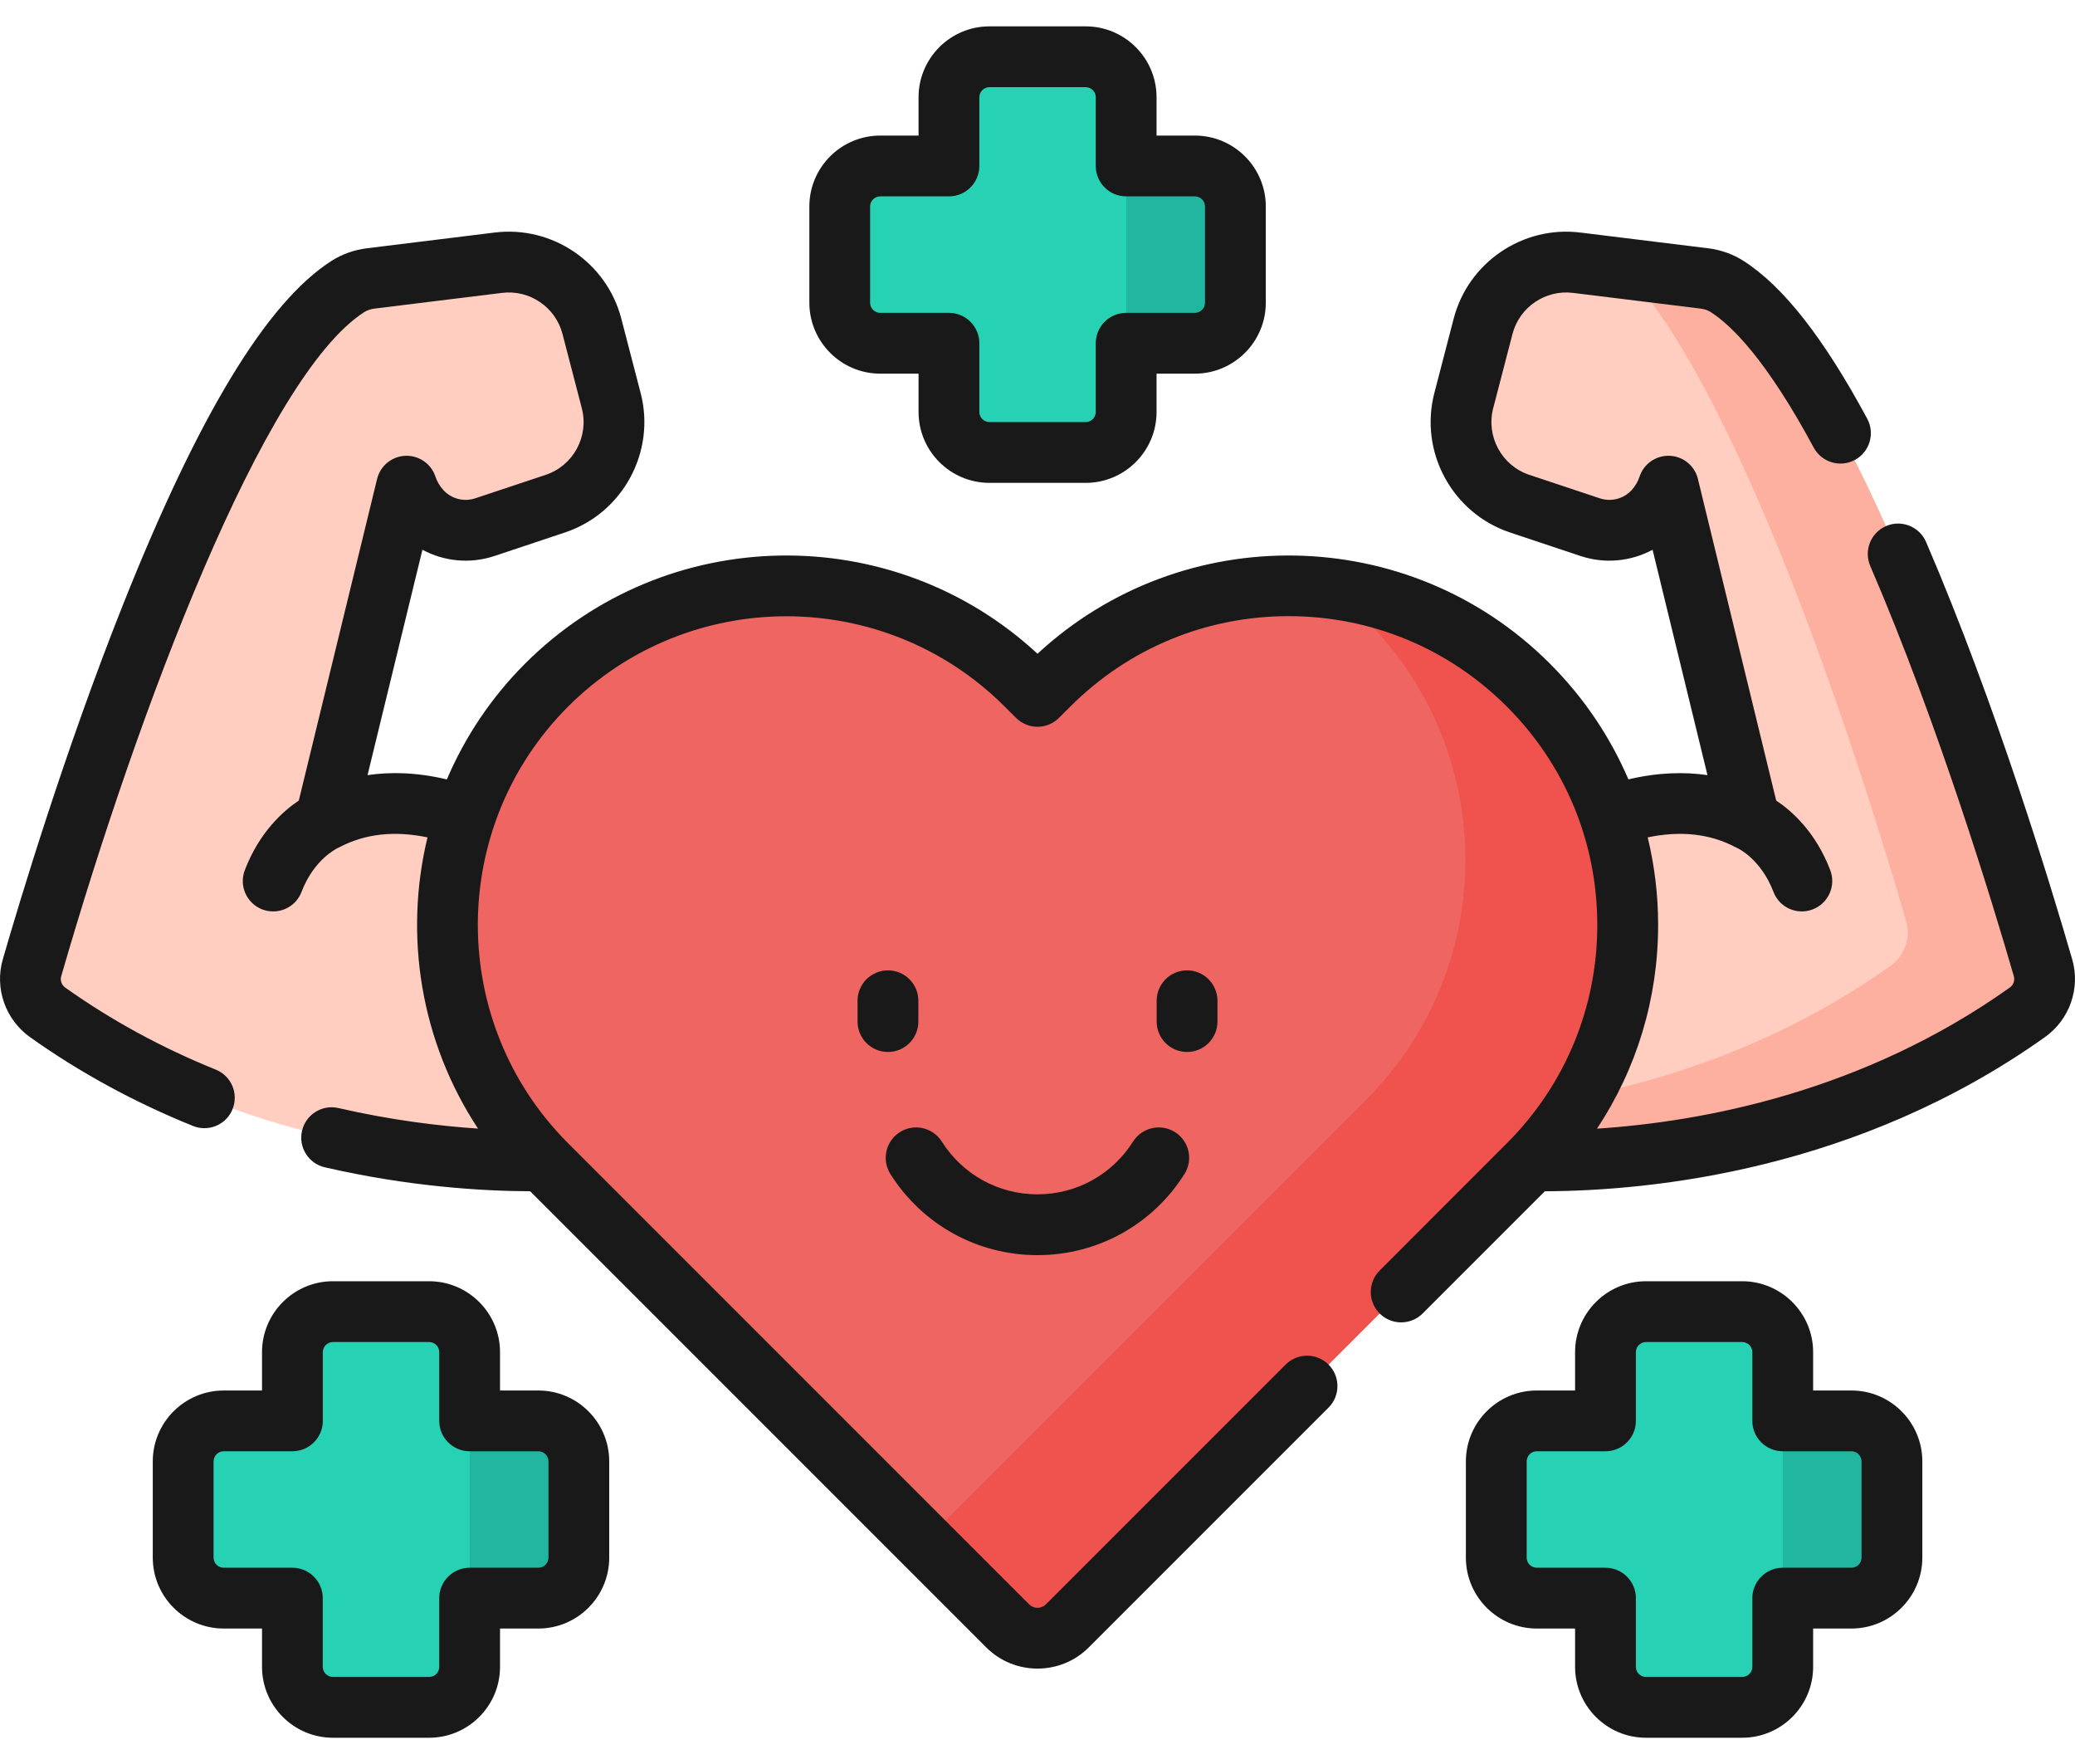 <svg width="40" height="34" viewBox="0 0 40 34" fill="none" xmlns="http://www.w3.org/2000/svg">
<path d="M39.382 18.653C38.717 16.353 35.937 7.22 33.294 5.523C33.161 5.437 33.009 5.386 32.852 5.366L30.391 5.063C29.568 4.962 28.797 5.486 28.589 6.289L28.216 7.723C27.997 8.565 28.468 9.432 29.293 9.708L30.654 10.161C31.091 10.306 31.573 10.182 31.884 9.843C32.011 9.703 32.104 9.542 32.161 9.37L33.729 15.812C33.016 15.433 31.924 15.255 30.391 16.012C29.542 14.747 27.739 13.029 24.789 14.677L28.618 22.33C28.618 22.33 34.224 22.965 39.079 19.514C39.352 19.32 39.476 18.975 39.382 18.653Z" fill="#FFCEC0"/>
<path d="M39.081 19.515C34.227 22.965 28.62 22.331 28.62 22.331L28.176 21.442C30.254 21.304 33.487 20.718 36.442 18.617C36.716 18.423 36.838 18.078 36.745 17.756C36.134 15.642 33.735 7.753 31.299 5.176L32.854 5.367C33.011 5.387 33.163 5.438 33.297 5.523C35.939 7.22 38.72 16.354 39.385 18.653C39.478 18.976 39.355 19.32 39.081 19.515Z" fill="#FDB0A0"/>
<path d="M9.608 16.012C8.075 15.255 6.984 15.433 6.27 15.812L7.838 9.37C7.895 9.542 7.988 9.703 8.116 9.843C8.427 10.182 8.908 10.306 9.345 10.161L10.706 9.708C11.531 9.432 12.002 8.565 11.783 7.723L11.411 6.289C11.202 5.486 10.432 4.962 9.608 5.063L7.148 5.366C6.99 5.386 6.838 5.437 6.705 5.523C4.062 7.219 1.282 16.353 0.617 18.653C0.524 18.975 0.647 19.32 0.92 19.514C5.775 22.965 11.381 22.33 11.381 22.33L15.21 14.677C12.26 13.029 10.457 14.747 9.608 16.012Z" fill="#FFCEC0"/>
<path d="M29.462 13.204C26.909 10.651 22.77 10.651 20.216 13.204L19.999 13.422L19.781 13.204C17.228 10.651 13.089 10.651 10.536 13.204C7.983 15.757 7.983 19.896 10.536 22.449L19.425 31.338C19.742 31.655 20.256 31.655 20.573 31.338L29.462 22.449C32.015 19.896 32.015 15.757 29.462 13.204Z" fill="#EF6561"/>
<path d="M29.46 22.448L20.572 31.338C20.255 31.655 19.741 31.655 19.423 31.338L17.809 29.723L26.334 21.198C28.887 18.645 28.887 14.505 26.334 11.952C26.108 11.727 25.87 11.521 25.621 11.336C27.024 11.504 28.383 12.126 29.46 13.203C32.013 15.756 32.013 19.895 29.46 22.448Z" fill="#F0534E"/>
<path d="M23.034 3.199H21.709V1.875C21.709 1.444 21.36 1.094 20.928 1.094H19.074C18.642 1.094 18.293 1.444 18.293 1.875V3.199H16.969C16.537 3.199 16.188 3.549 16.188 3.98V5.834C16.188 6.266 16.537 6.616 16.969 6.616H18.293V7.94C18.293 8.371 18.642 8.721 19.074 8.721H20.928C21.36 8.721 21.709 8.371 21.709 7.94V6.616H23.034C23.465 6.616 23.815 6.266 23.815 5.834V3.98C23.815 3.549 23.465 3.199 23.034 3.199Z" fill="#27D1B3"/>
<path d="M23.035 3.199H21.711V6.616H23.035C23.466 6.616 23.816 6.266 23.816 5.834V3.98C23.816 3.549 23.467 3.199 23.035 3.199Z" fill="#20B69F"/>
<path d="M10.377 27.387H9.053V26.062C9.053 25.631 8.703 25.281 8.272 25.281H6.418C5.986 25.281 5.636 25.631 5.636 26.062V27.387H4.313C3.881 27.387 3.531 27.736 3.531 28.168V30.022C3.531 30.453 3.881 30.803 4.313 30.803H5.636V32.127C5.636 32.559 5.986 32.908 6.418 32.908H8.272C8.703 32.908 9.053 32.559 9.053 32.127V30.803H10.377C10.809 30.803 11.159 30.453 11.159 30.022V28.168C11.158 27.736 10.809 27.387 10.377 27.387Z" fill="#27D1B3"/>
<path d="M10.379 27.387H9.055V30.803H10.379C10.81 30.803 11.16 30.454 11.16 30.022V28.168C11.16 27.736 10.81 27.387 10.379 27.387Z" fill="#20B69F"/>
<path d="M35.69 27.387H34.366V26.062C34.366 25.631 34.016 25.281 33.584 25.281H31.73C31.299 25.281 30.949 25.631 30.949 26.062V27.387H29.625C29.194 27.387 28.844 27.736 28.844 28.168V30.022C28.844 30.453 29.194 30.803 29.625 30.803H30.949V32.127C30.949 32.559 31.299 32.908 31.73 32.908H33.584C34.016 32.908 34.366 32.559 34.366 32.127V30.803H35.69C36.121 30.803 36.471 30.453 36.471 30.022V28.168C36.471 27.736 36.121 27.387 35.69 27.387Z" fill="#27D1B3"/>
<path d="M35.691 27.387H34.367V30.803H35.691C36.123 30.803 36.473 30.454 36.473 30.022V28.168C36.473 27.736 36.123 27.387 35.691 27.387Z" fill="#20B69F"/>
<path d="M39.946 18.49C39.548 17.114 38.476 13.575 37.129 10.446C37.001 10.149 36.656 10.011 36.359 10.139C36.062 10.267 35.925 10.612 36.053 10.909C37.374 13.977 38.428 17.46 38.821 18.816C38.844 18.897 38.812 18.986 38.741 19.036C35.917 21.043 32.841 21.619 30.785 21.754C31.552 20.599 31.964 19.244 31.964 17.827C31.964 17.251 31.895 16.686 31.763 16.14C32.399 16.007 32.967 16.07 33.455 16.329C33.46 16.332 33.464 16.333 33.469 16.335C33.48 16.341 33.491 16.347 33.503 16.352C33.507 16.354 33.947 16.562 34.187 17.19C34.276 17.424 34.498 17.567 34.734 17.567C34.804 17.567 34.874 17.555 34.943 17.528C35.246 17.413 35.397 17.074 35.282 16.772C35.001 16.036 34.54 15.629 34.24 15.43L32.731 9.232C32.67 8.978 32.447 8.795 32.186 8.785C31.923 8.775 31.688 8.938 31.606 9.186C31.574 9.283 31.522 9.371 31.453 9.447C31.298 9.615 31.058 9.677 30.841 9.605L29.48 9.152C28.949 8.975 28.644 8.412 28.784 7.87L29.157 6.436C29.291 5.92 29.791 5.58 30.321 5.645L32.781 5.948C32.856 5.957 32.924 5.98 32.979 6.016C33.382 6.274 34.053 6.937 34.963 8.627C35.117 8.912 35.472 9.018 35.757 8.865C36.042 8.711 36.148 8.356 35.995 8.071C35.157 6.516 34.378 5.521 33.612 5.03C33.411 4.9 33.173 4.815 32.924 4.785L30.464 4.482C29.353 4.345 28.304 5.058 28.023 6.141L27.65 7.576C27.355 8.712 27.996 9.892 29.109 10.263L30.47 10.717C30.937 10.872 31.439 10.822 31.857 10.596L32.915 14.94C32.483 14.877 31.974 14.884 31.391 15.022C31.038 14.199 30.529 13.442 29.877 12.79C27.165 10.077 22.79 10.014 20 12.601C17.21 10.014 12.836 10.077 10.123 12.79C9.462 13.451 8.96 14.211 8.614 15.023C8.029 14.883 7.518 14.876 7.085 14.94L8.143 10.596C8.561 10.822 9.063 10.872 9.53 10.717L10.891 10.263C12.004 9.892 12.645 8.711 12.35 7.576L11.977 6.142C11.696 5.058 10.647 4.345 9.536 4.482L7.076 4.785C6.828 4.815 6.59 4.9 6.388 5.03C5.142 5.83 3.829 7.994 2.375 11.645C1.252 14.464 0.378 17.371 0.054 18.49C-0.108 19.049 0.104 19.653 0.581 19.992C1.539 20.673 2.595 21.248 3.72 21.702C3.792 21.731 3.866 21.745 3.939 21.745C4.171 21.745 4.391 21.607 4.483 21.378C4.604 21.078 4.459 20.737 4.159 20.616C3.119 20.196 2.143 19.664 1.259 19.036C1.188 18.986 1.156 18.897 1.18 18.816C2.663 13.689 5.083 7.26 7.021 6.016C7.076 5.981 7.145 5.957 7.219 5.948L9.679 5.645C10.209 5.58 10.709 5.92 10.843 6.436L11.216 7.87C11.357 8.412 11.051 8.975 10.521 9.152L9.16 9.605C8.942 9.677 8.702 9.615 8.548 9.447C8.478 9.371 8.426 9.283 8.394 9.186C8.312 8.938 8.077 8.776 7.814 8.785C7.553 8.796 7.331 8.978 7.269 9.232L5.76 15.43C5.461 15.63 5 16.037 4.719 16.772C4.603 17.075 4.755 17.413 5.057 17.529C5.126 17.555 5.197 17.567 5.266 17.567C5.502 17.567 5.724 17.424 5.813 17.19C6.052 16.565 6.488 16.357 6.507 16.348L6.497 16.352L6.497 16.351C6.513 16.344 6.529 16.338 6.545 16.329C7.035 16.07 7.604 16.007 8.241 16.14C7.783 18.032 8.108 20.077 9.215 21.753C8.455 21.702 7.533 21.589 6.524 21.357C6.209 21.284 5.895 21.481 5.822 21.796C5.749 22.112 5.946 22.426 6.261 22.499C7.88 22.872 9.294 22.957 10.22 22.961L19.012 31.753C19.284 32.025 19.642 32.161 20 32.161C20.358 32.161 20.716 32.025 20.988 31.753L25.611 27.13C25.839 26.901 25.839 26.531 25.611 26.302C25.382 26.073 25.011 26.073 24.782 26.302L20.16 30.924C20.072 31.012 19.928 31.012 19.84 30.924L10.951 22.035C8.631 19.715 8.631 15.939 10.951 13.619C13.272 11.298 17.047 11.298 19.368 13.619L19.586 13.836C19.695 13.946 19.845 14.008 20 14.008C20.155 14.008 20.304 13.946 20.414 13.836L20.632 13.619C21.756 12.495 23.251 11.876 24.84 11.876C26.43 11.876 27.924 12.495 29.048 13.619C30.172 14.743 30.791 16.237 30.791 17.827C30.791 19.417 30.172 20.911 29.048 22.035L26.596 24.488C26.367 24.717 26.367 25.088 26.596 25.317C26.824 25.545 27.195 25.545 27.424 25.317L29.78 22.961C31.861 22.953 35.821 22.549 39.419 19.991C39.896 19.653 40.108 19.049 39.946 18.49Z" fill="#1A1919"/>
<path d="M16.969 7.202H17.707V7.94C17.707 8.694 18.32 9.307 19.074 9.307H20.928C21.682 9.307 22.295 8.694 22.295 7.94V7.202H23.033C23.787 7.202 24.401 6.588 24.401 5.834V3.98C24.401 3.226 23.787 2.613 23.033 2.613H22.295V1.875C22.295 1.121 21.682 0.508 20.928 0.508H19.074C18.32 0.508 17.707 1.121 17.707 1.875V2.613H16.969C16.215 2.613 15.602 3.226 15.602 3.98V5.834C15.602 6.588 16.215 7.202 16.969 7.202ZM16.773 3.98C16.773 3.872 16.861 3.785 16.969 3.785H18.293C18.616 3.785 18.879 3.523 18.879 3.199V1.875C18.879 1.767 18.966 1.68 19.074 1.68H20.928C21.036 1.68 21.123 1.767 21.123 1.875V3.199C21.123 3.523 21.386 3.785 21.709 3.785H23.033C23.141 3.785 23.229 3.872 23.229 3.98V5.834C23.229 5.942 23.141 6.03 23.033 6.03H21.709C21.386 6.03 21.123 6.292 21.123 6.616V7.94C21.123 8.047 21.036 8.135 20.928 8.135H19.074C18.966 8.135 18.879 8.047 18.879 7.94V6.616C18.879 6.292 18.616 6.03 18.293 6.03H16.969C16.861 6.03 16.773 5.942 16.773 5.834V3.98Z" fill="#1A1919"/>
<path d="M19.999 24.192C21.154 24.192 22.214 23.608 22.832 22.63C23.006 22.356 22.924 21.994 22.651 21.821C22.377 21.648 22.015 21.73 21.842 22.003C21.439 22.64 20.75 23.02 19.999 23.02C19.247 23.02 18.558 22.64 18.155 22.003C17.982 21.73 17.62 21.648 17.347 21.821C17.073 21.994 16.992 22.356 17.165 22.63C17.784 23.608 18.843 24.192 19.999 24.192Z" fill="#1A1919"/>
<path d="M17.703 19.69V19.289C17.703 18.965 17.441 18.703 17.117 18.703C16.794 18.703 16.531 18.965 16.531 19.289V19.69C16.531 20.014 16.794 20.276 17.117 20.276C17.441 20.276 17.703 20.014 17.703 19.69Z" fill="#1A1919"/>
<path d="M23.469 19.69V19.289C23.469 18.965 23.206 18.703 22.883 18.703C22.559 18.703 22.297 18.965 22.297 19.289V19.69C22.297 20.014 22.559 20.276 22.883 20.276C23.206 20.276 23.469 20.014 23.469 19.69Z" fill="#1A1919"/>
<path d="M10.377 26.801H9.639V26.062C9.639 25.309 9.026 24.695 8.272 24.695H6.418C5.664 24.695 5.051 25.309 5.051 26.062V26.801H4.313C3.559 26.801 2.945 27.414 2.945 28.168V30.022C2.945 30.776 3.559 31.389 4.313 31.389H5.051V32.127C5.051 32.881 5.664 33.494 6.418 33.494H8.272C9.026 33.494 9.639 32.881 9.639 32.127V31.389H10.377C11.131 31.389 11.744 30.776 11.744 30.022V28.168C11.744 27.414 11.131 26.801 10.377 26.801ZM10.573 30.022C10.573 30.13 10.485 30.217 10.377 30.217H9.053C8.73 30.217 8.467 30.48 8.467 30.803V32.127C8.467 32.235 8.38 32.322 8.272 32.322H6.418C6.31 32.322 6.222 32.235 6.222 32.127V30.803C6.222 30.48 5.96 30.217 5.637 30.217H4.313C4.205 30.217 4.117 30.13 4.117 30.022V28.168C4.117 28.06 4.205 27.972 4.313 27.972H5.637C5.96 27.972 6.223 27.71 6.223 27.387V26.062C6.223 25.955 6.31 25.867 6.418 25.867H8.272C8.38 25.867 8.467 25.955 8.467 26.062V27.387C8.467 27.71 8.73 27.972 9.053 27.972H10.377C10.485 27.972 10.573 28.06 10.573 28.168L10.573 30.022Z" fill="#1A1919"/>
<path d="M35.69 26.801H34.952V26.062C34.952 25.309 34.338 24.695 33.584 24.695H31.73C30.976 24.695 30.363 25.309 30.363 26.062V26.801H29.625C28.871 26.801 28.258 27.414 28.258 28.168V30.022C28.258 30.776 28.871 31.389 29.625 31.389H30.363V32.127C30.363 32.881 30.976 33.494 31.73 33.494H33.584C34.338 33.494 34.952 32.881 34.952 32.127V31.389H35.69C36.443 31.389 37.057 30.776 37.057 30.022V28.168C37.057 27.414 36.444 26.801 35.69 26.801ZM35.885 30.022C35.885 30.13 35.797 30.217 35.69 30.217H34.366C34.042 30.217 33.78 30.48 33.78 30.803V32.127C33.78 32.235 33.692 32.322 33.584 32.322H31.73C31.622 32.322 31.535 32.235 31.535 32.127V30.803C31.535 30.48 31.273 30.217 30.949 30.217H29.625C29.517 30.217 29.43 30.13 29.43 30.022V28.168C29.43 28.06 29.517 27.972 29.625 27.972H30.949C31.273 27.972 31.535 27.71 31.535 27.387V26.062C31.535 25.955 31.622 25.867 31.73 25.867H33.584C33.692 25.867 33.78 25.955 33.78 26.062V27.387C33.78 27.71 34.042 27.972 34.366 27.972H35.69C35.797 27.972 35.885 28.06 35.885 28.168V30.022Z" fill="#1A1919"/>
</svg>
